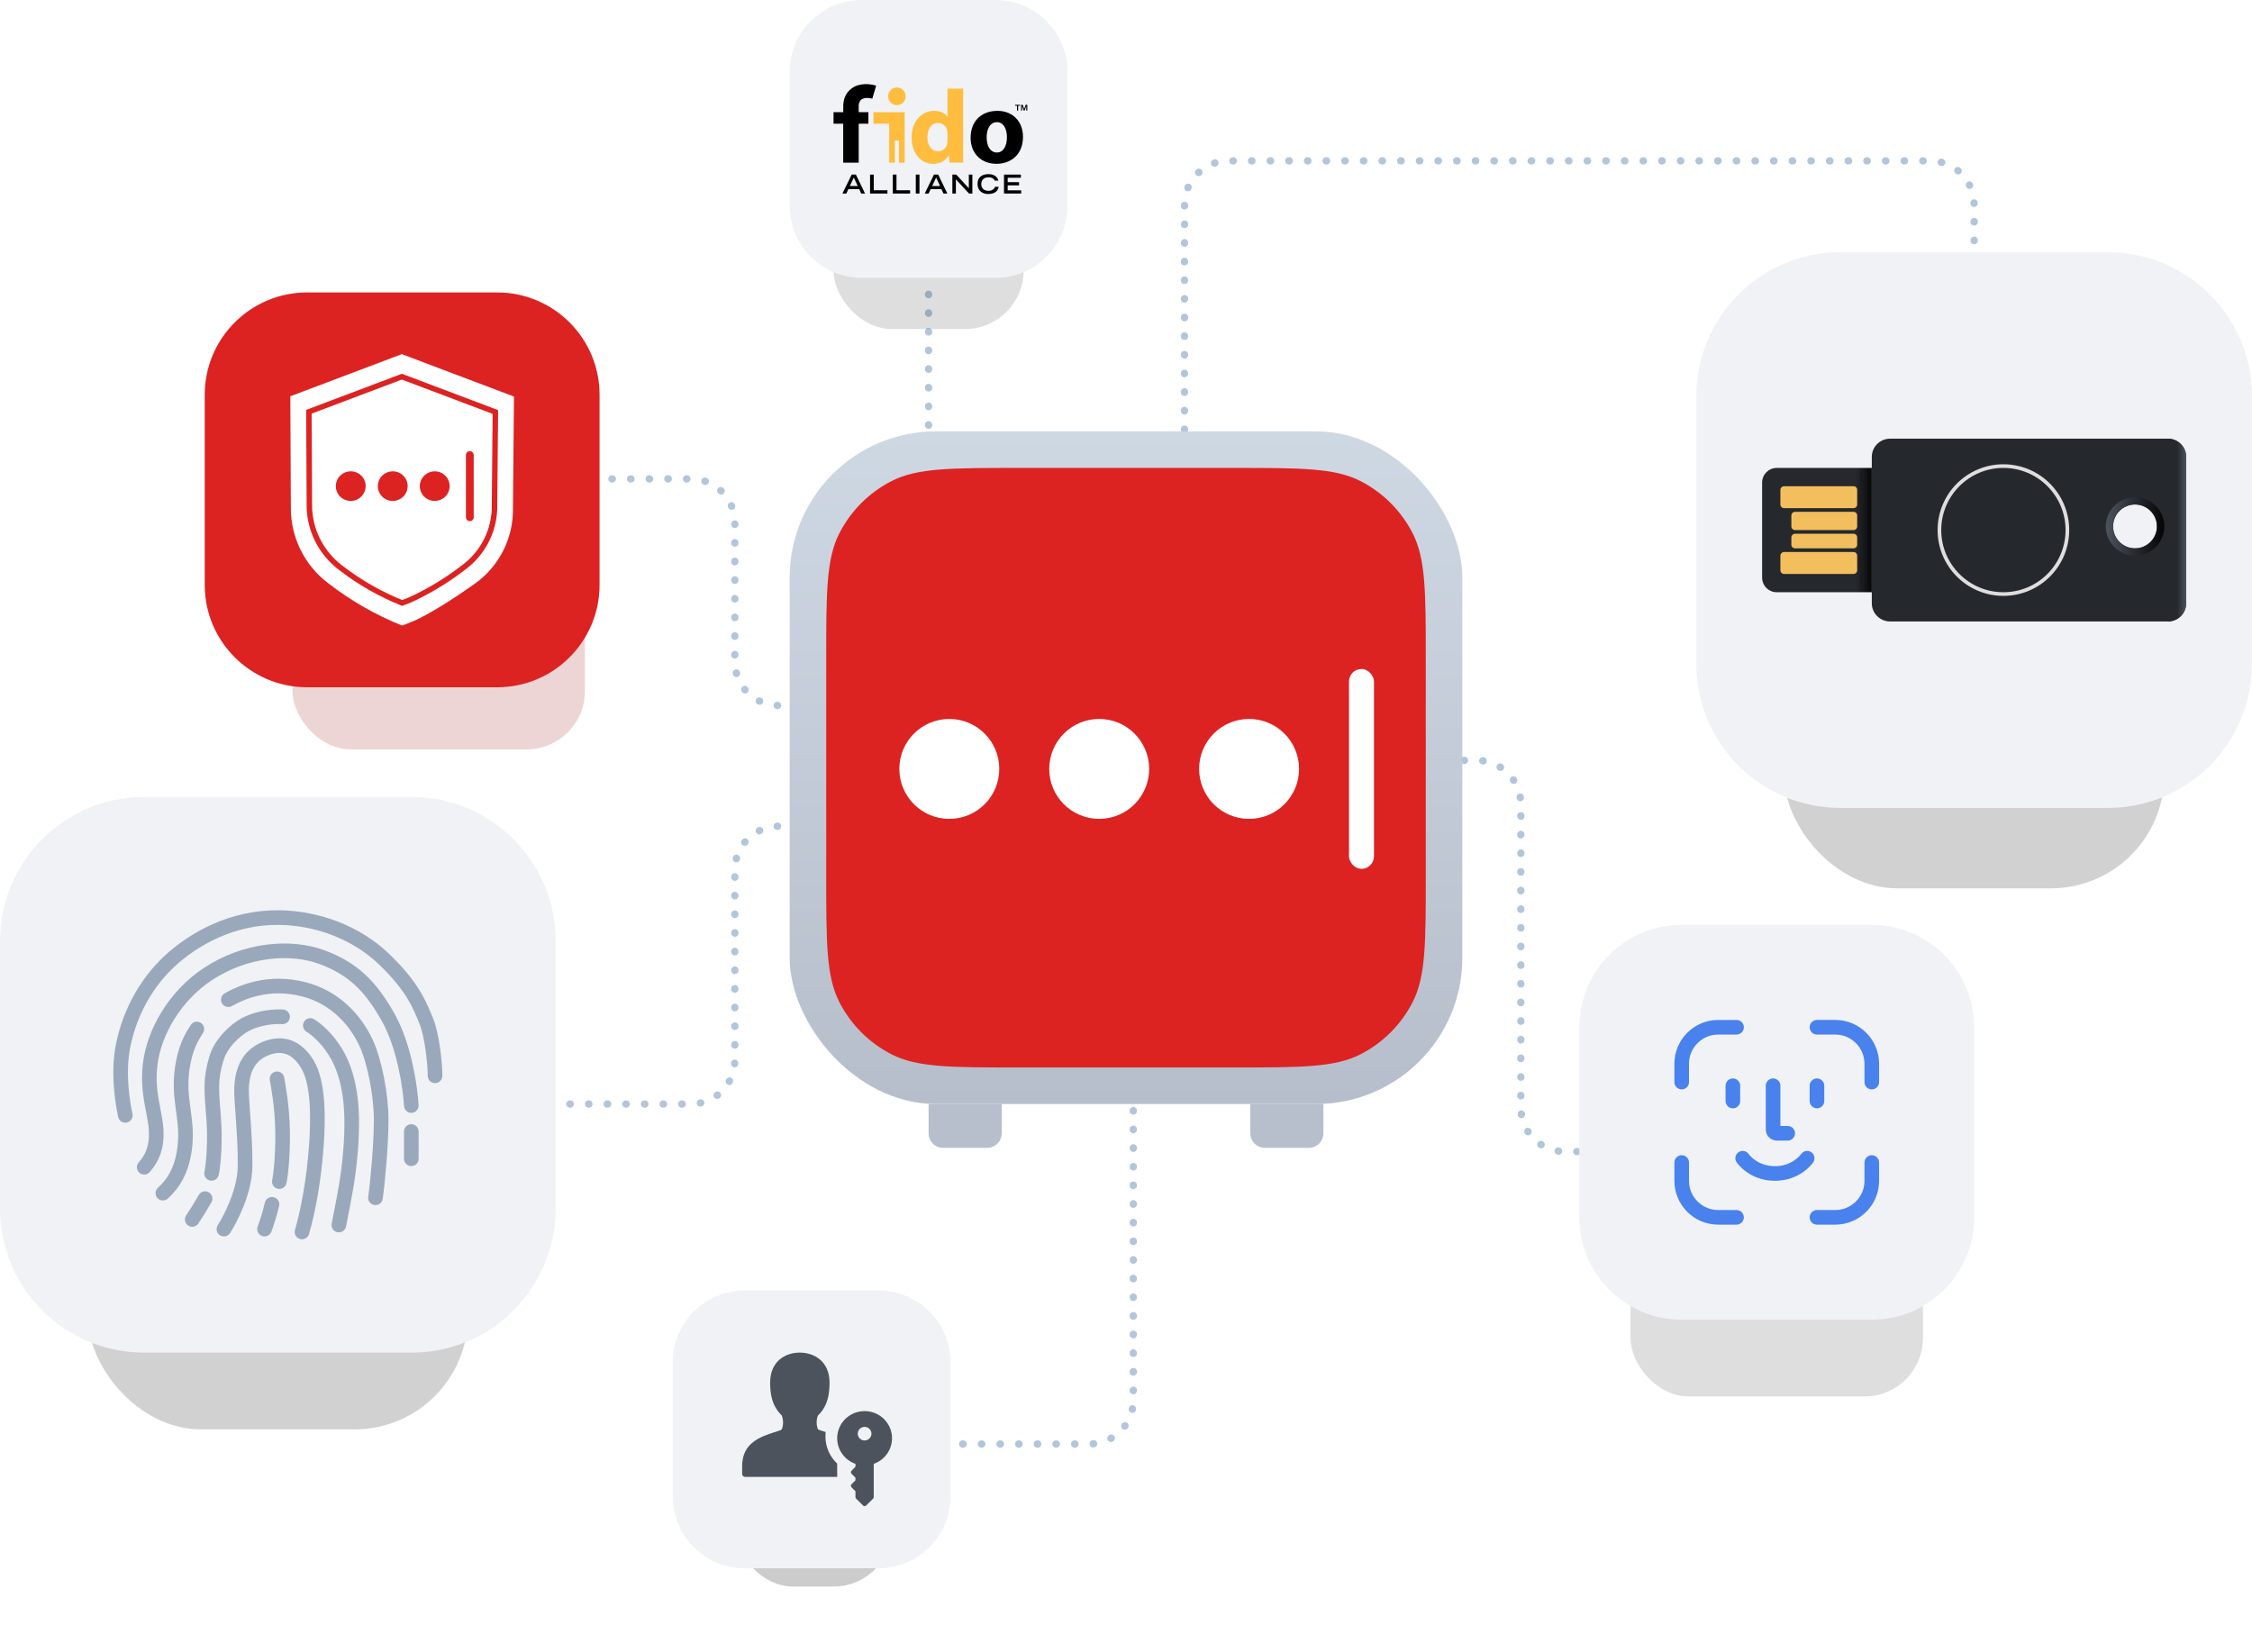<svg id="e08ANHk64jS1" xmlns="http://www.w3.org/2000/svg" xmlns:xlink="http://www.w3.org/1999/xlink" viewBox="0 0 616 452" shape-rendering="geometricPrecision" text-rendering="geometricPrecision" width="616" height="452">
<style><![CDATA[
#e08ANHk64jS3 {animation: e08ANHk64jS3_s_do 5000ms linear infinite normal forwards}@keyframes e08ANHk64jS3_s_do { 0% {stroke-dashoffset: 0} 100% {stroke-dashoffset: 87}} #e08ANHk64jS4 {animation: e08ANHk64jS4_s_do 5000ms linear infinite normal forwards}@keyframes e08ANHk64jS4_s_do { 0% {stroke-dashoffset: 0} 100% {stroke-dashoffset: 92}} #e08ANHk64jS5 {animation: e08ANHk64jS5_s_do 5000ms linear infinite normal forwards}@keyframes e08ANHk64jS5_s_do { 0% {stroke-dashoffset: 0} 100% {stroke-dashoffset: 87}} #e08ANHk64jS6 {animation: e08ANHk64jS6_s_do 5000ms linear infinite normal forwards}@keyframes e08ANHk64jS6_s_do { 0% {stroke-dashoffset: 0} 100% {stroke-dashoffset: 87}} #e08ANHk64jS7 {animation: e08ANHk64jS7_s_do 5000ms linear infinite normal forwards}@keyframes e08ANHk64jS7_s_do { 0% {stroke-dashoffset: 0} 100% {stroke-dashoffset: 92}} #e08ANHk64jS8 {animation: e08ANHk64jS8_s_do 5000ms linear infinite normal forwards}@keyframes e08ANHk64jS8_s_do { 0% {stroke-dashoffset: 0} 100% {stroke-dashoffset: 66}} #e08ANHk64jS12_ts {animation: e08ANHk64jS12_ts__ts 5000ms linear infinite normal forwards}@keyframes e08ANHk64jS12_ts__ts { 0% {transform: translate(110px,134px) scale(1,1)} 14% {transform: translate(110px,134px) scale(1,1);animation-timing-function: cubic-bezier(0,0,0.58,1)} 18% {transform: translate(110px,134px) scale(1.07,1.07);animation-timing-function: cubic-bezier(0,0,0.58,1)} 22% {transform: translate(110px,134px) scale(1,1)} 100% {transform: translate(110px,134px) scale(1,1)}} #e08ANHk64jS18_ts {animation: e08ANHk64jS18_ts__ts 5000ms linear infinite normal forwards}@keyframes e08ANHk64jS18_ts__ts { 0% {transform: translate(486px,307px) scale(1,1)} 26% {transform: translate(486px,307px) scale(1,1);animation-timing-function: cubic-bezier(0,0,0.58,1)} 30% {transform: translate(486px,307px) scale(1.08,1.08);animation-timing-function: cubic-bezier(0,0,0.58,1)} 34% {transform: translate(486px,307px) scale(1,1)} 100% {transform: translate(486px,307px) scale(1,1)}} #e08ANHk64jS20_to {animation: e08ANHk64jS20_to__to 5000ms linear infinite normal forwards}@keyframes e08ANHk64jS20_to__to { 0% {transform: translate(485.5px,309px)} 38% {transform: translate(485.5px,309px)} 42% {transform: translate(484.5px,309px)} 54% {transform: translate(484.5px,309px)} 58% {transform: translate(486.5px,309px)} 68% {transform: translate(486.5px,309px)} 72% {transform: translate(485.5px,309px)} 100% {transform: translate(485.5px,309px)}} #e08ANHk64jS24_ts {animation: e08ANHk64jS24_ts__ts 5000ms linear infinite normal forwards}@keyframes e08ANHk64jS24_ts__ts { 0% {transform: translate(223.5px,391px) scale(1,1)} 30% {transform: translate(223.5px,391px) scale(1,1);animation-timing-function: cubic-bezier(0,0,0.58,1)} 34% {transform: translate(223.5px,391px) scale(1.1,1.1);animation-timing-function: cubic-bezier(0,0,0.58,1)} 38% {transform: translate(223.5px,391px) scale(1,1)} 100% {transform: translate(223.5px,391px) scale(1,1)}} #e08ANHk64jS28_ts {animation: e08ANHk64jS28_ts__ts 5000ms linear infinite normal forwards}@keyframes e08ANHk64jS28_ts__ts { 0% {transform: translate(254.501px,38.035px) scale(1,1)} 18% {transform: translate(254.501px,38.035px) scale(1,1);animation-timing-function: cubic-bezier(0,0,0.58,1)} 22% {transform: translate(254.501px,38.035px) scale(1.07,1.07);animation-timing-function: cubic-bezier(0,0,0.58,1)} 26% {transform: translate(254.501px,38.035px) scale(1,1)} 100% {transform: translate(254.501px,38.035px) scale(1,1)}} #e08ANHk64jS47_ts {animation: e08ANHk64jS47_ts__ts 5000ms linear infinite normal forwards}@keyframes e08ANHk64jS47_ts__ts { 0% {transform: translate(540px,145px) scale(1,1)} 22% {transform: translate(540px,145px) scale(1,1);animation-timing-function: cubic-bezier(0,0,0.58,1)} 26% {transform: translate(540px,145px) scale(1.06,1.06);animation-timing-function: cubic-bezier(0,0,0.58,1)} 30% {transform: translate(540px,145px) scale(1,1)} 100% {transform: translate(540px,145px) scale(1,1)}} #e08ANHk64jS61_ts {animation: e08ANHk64jS61_ts__ts 5000ms linear infinite normal forwards}@keyframes e08ANHk64jS61_ts__ts { 0% {transform: translate(76px,294px) scale(1,1)} 10% {transform: translate(76px,294px) scale(1,1);animation-timing-function: cubic-bezier(0,0,0.58,1)} 14% {transform: translate(76px,294px) scale(1.05,1.05);animation-timing-function: cubic-bezier(0,0,0.58,1)} 18% {transform: translate(76px,294px) scale(1,1)} 100% {transform: translate(76px,294px) scale(1,1)}} #e08ANHk64jS62 {animation: e08ANHk64jS62_s_do 5000ms linear infinite normal forwards}@keyframes e08ANHk64jS62_s_do { 0% {stroke-dashoffset: 700} 20% {stroke-dashoffset: 700;animation-timing-function: cubic-bezier(0,0,0.58,1)} 44% {stroke-dashoffset: 551} 86% {stroke-dashoffset: 551;animation-timing-function: cubic-bezier(0,0,0.58,1)} 100% {stroke-dashoffset: 700}} #e08ANHk64jS70_to {animation: e08ANHk64jS70_to__to 5000ms linear infinite normal forwards}@keyframes e08ANHk64jS70_to__to { 0% {transform: translate(95.667px,27.333px)} 42% {transform: translate(95.667px,27.333px);animation-timing-function: cubic-bezier(0,0,0.58,1)} 46% {transform: translate(95.667px,20.333px);animation-timing-function: cubic-bezier(0,0,0.58,1)} 50% {transform: translate(95.667px,27.333px)} 62% {transform: translate(95.667px,27.333px);animation-timing-function: cubic-bezier(0,0,0.58,1)} 66% {transform: translate(95.667px,20.333px);animation-timing-function: cubic-bezier(0,0,0.58,1)} 70% {transform: translate(95.667px,27.333px)} 100% {transform: translate(95.667px,27.333px)}} #e08ANHk64jS71_to {animation: e08ANHk64jS71_to__to 5000ms linear infinite normal forwards}@keyframes e08ANHk64jS71_to__to { 0% {transform: translate(54.667px,27.333px)} 40% {transform: translate(54.667px,27.333px);animation-timing-function: cubic-bezier(0,0,0.58,1)} 44% {transform: translate(54.667px,20.333px);animation-timing-function: cubic-bezier(0,0,0.58,1)} 48% {transform: translate(54.667px,27.333px)} 60% {transform: translate(54.667px,27.333px);animation-timing-function: cubic-bezier(0,0,0.58,1)} 64% {transform: translate(54.667px,20.333px);animation-timing-function: cubic-bezier(0,0,0.58,1)} 68% {transform: translate(54.667px,27.333px)} 100% {transform: translate(54.667px,27.333px)}} #e08ANHk64jS72_to {animation: e08ANHk64jS72_to__to 5000ms linear infinite normal forwards}@keyframes e08ANHk64jS72_to__to { 0% {transform: translate(13.667px,27.333px)} 38% {transform: translate(13.667px,27.333px);animation-timing-function: cubic-bezier(0,0,0.58,1)} 42% {transform: translate(13.667px,20.333px);animation-timing-function: cubic-bezier(0,0,0.58,1)} 46% {transform: translate(13.667px,27.333px)} 58% {transform: translate(13.667px,27.333px);animation-timing-function: cubic-bezier(0,0,0.58,1)} 62% {transform: translate(13.667px,20.333px);animation-timing-function: cubic-bezier(0,0,0.58,1)} 66% {transform: translate(13.667px,27.333px)} 100% {transform: translate(13.667px,27.333px)}}
]]></style>
<defs><filter id="e08ANHk64jS10-filter" x="-150%" width="400%" y="-150%" height="400%"><feGaussianBlur id="e08ANHk64jS10-filter-blur-0" stdDeviation="12,12" result="result"/></filter><filter id="e08ANHk64jS16-filter" x="-150%" width="400%" y="-150%" height="400%"><feGaussianBlur id="e08ANHk64jS16-filter-blur-0" stdDeviation="9,9" result="result"/></filter><filter id="e08ANHk64jS22-filter" x="-150%" width="400%" y="-150%" height="400%"><feGaussianBlur id="e08ANHk64jS22-filter-blur-0" stdDeviation="10,10" result="result"/></filter><filter id="e08ANHk64jS26-filter" x="-150%" width="400%" y="-150%" height="400%"><feGaussianBlur id="e08ANHk64jS26-filter-blur-0" stdDeviation="10,10" result="result"/></filter><filter id="e08ANHk64jS45-filter" x="-150%" width="400%" y="-150%" height="400%"><feGaussianBlur id="e08ANHk64jS45-filter-blur-0" stdDeviation="12,12" result="result"/></filter><linearGradient id="e08ANHk64jS50-stroke" x1="592" y1="144" x2="576" y2="144" spreadMethod="pad" gradientUnits="userSpaceOnUse" gradientTransform="translate(0 0)"><stop id="e08ANHk64jS50-stroke-0" offset="0%" stop-color="#040405"/><stop id="e08ANHk64jS50-stroke-1" offset="100%" stop-color="#4c535d"/></linearGradient><linearGradient id="e08ANHk64jS52-fill" x1="598" y1="145" x2="595.5" y2="145" spreadMethod="pad" gradientUnits="userSpaceOnUse" gradientTransform="translate(0 0)"><stop id="e08ANHk64jS52-fill-0" offset="0%" stop-color="#4c535d"/><stop id="e08ANHk64jS52-fill-1" offset="100%" stop-color="#25282d"/></linearGradient><linearGradient id="e08ANHk64jS53-fill" x1="512" y1="145" x2="507.667" y2="145" spreadMethod="pad" gradientUnits="userSpaceOnUse" gradientTransform="translate(0 0)"><stop id="e08ANHk64jS53-fill-0" offset="0%" stop-color="#070707"/><stop id="e08ANHk64jS53-fill-1" offset="100%" stop-color="#25282d"/></linearGradient><filter id="e08ANHk64jS59-filter" x="-150%" width="400%" y="-150%" height="400%"><feGaussianBlur id="e08ANHk64jS59-filter-blur-0" stdDeviation="12,12" result="result"/></filter><linearGradient id="e08ANHk64jS64-fill" x1="92" y1="0" x2="92" y2="184" spreadMethod="pad" gradientUnits="userSpaceOnUse" gradientTransform="translate(0 0)"><stop id="e08ANHk64jS64-fill-0" offset="0%" stop-color="#ced8e3"/><stop id="e08ANHk64jS64-fill-1" offset="100%" stop-color="#b7becb"/></linearGradient></defs><g transform="translate(149.63 42.387)"><path id="e08ANHk64jS3" d="M174,165h80c6.627,0,12,5.373,12,12v83c0,6.627,5.373,12,12,12h25" transform="translate(.37 0.613)" fill="none" stroke="#b2c5da" stroke-width="2" stroke-linecap="round" stroke-linejoin="round" stroke-dasharray="0.1,5"/><path id="e08ANHk64jS4" d="M160,220v120c0,6.627-5.373,12-12,12h-57" transform="translate(.37 0.613)" fill="none" stroke="#b2c5da" stroke-width="2" stroke-linecap="round" stroke-linejoin="round" stroke-dasharray="0.1,5"/><path id="e08ANHk64jS5" d="M129,151h-66c-6.627,0-12-5.373-12-12v-38c0-6.627-5.373-12-12-12h-29" transform="translate(.37-.387)" fill="none" stroke="#b2c5da" stroke-width="2" stroke-linecap="round" stroke-linejoin="round" stroke-dasharray="0.1,5"/><path id="e08ANHk64jS6" d="M129,151h-66c-6.627,0-12-5.373-12-12v-52c0-6.627-5.373-12-12-12h-39" transform="matrix(1 0 0-1 0.37 334.613)" fill="none" stroke="#b2c5da" stroke-width="2" stroke-linecap="round" stroke-linejoin="round" stroke-dasharray="0.1,5"/><path id="e08ANHk64jS7" d="M104,110v-74" transform="translate(.37-.387)" fill="none" stroke="#b2c5da" stroke-width="2" stroke-linecap="round" stroke-linejoin="round" stroke-dasharray="0.1,5"/><path id="e08ANHk64jS8" d="M174,100v-87c0-6.627,5.373-12,12-12h192c6.627,0,12,5.373,12,12v87" transform="translate(.37 0.613)" fill="none" stroke="#b2c5da" stroke-width="2" stroke-linecap="round" stroke-linejoin="round" stroke-dasharray="0.1,5"/></g><g><rect width="80" height="80" rx="16" ry="16" transform="translate(80 125)" filter="url(#e08ANHk64jS10-filter)" fill="#9f1919" fill-opacity="0.18"/><path d="M56,108c0-15.464,12.536-28,28-28h52c15.464,0,28,12.536,28,28v52c0,15.464-12.536,28-28,28h-52c-15.464,0-28-12.536-28-28v-52Z" fill="#d22"/><g id="e08ANHk64jS12_ts" transform="translate(110,134) scale(1,1)"><g transform="translate(-110,-134)"><path d="M85.248,113.143l.119,24.873-0.0.01c-.026,3.229.709,6.419,2.144,9.317s3.533,5.424,6.125,7.377l.007.006c4.996,3.863,10.5,7.03,16.361,9.412l1.891-.732c5.1-2.347,9.915-5.262,14.351-8.689l.017-.014c2.631-1.911,4.756-4.426,6.194-7.33c1.438-2.903,2.146-6.109,2.063-9.343v-.026l.228-24.792-24.83-9.382-24.672,9.313Zm42.858,10.351c.129-.053.268-.08.408-.08.139,0,.278.028.407.081s.246.131.345.229.177.215.23.343c.054.128.081.265.08.404v17.036c0,.28-.112.548-.311.746-.2.198-.47.309-.753.309-.282,0-.552-.111-.752-.309-.199-.198-.311-.466-.311-.746v-17.036c-.001-.139.027-.276.08-.405.053-.128.132-.245.231-.343s.216-.176.346-.229Zm-22.927,6.104c.675-.441,1.468-.674,2.277-.668.534.002,1.062.11,1.555.315.493.204.94.503,1.316.879.377.376.675.822.877,1.312.203.49.306,1.015.304,1.545c0,.803-.24,1.587-.691,2.254-.45.667-1.089,1.186-1.837,1.492-.748.305-1.57.384-2.363.225s-1.521-.548-2.09-1.117c-.57-.57-.957-1.295-1.111-2.082-.154-.788-.068-1.604.245-2.343.314-.74.842-1.371,1.518-1.812Zm11.488,0c.675-.441,1.468-.674,2.276-.668.535.002,1.063.11,1.556.315.492.204.94.503,1.316.879s.674.822.877,1.312c.202.49.306,1.015.304,1.545c0,.803-.241,1.587-.691,2.254s-1.089,1.186-1.837,1.492c-.748.305-1.571.384-2.364.225-.792-.159-1.52-.548-2.09-1.117-.57-.57-.956-1.295-1.11-2.082-.154-.788-.069-1.604.245-2.343.314-.74.842-1.371,1.518-1.812Zm-22.976,0c.676-.441,1.468-.674,2.277-.668.534.002,1.063.11,1.555.315.493.204.94.503,1.316.879s.674.822.877,1.312c.203.49.306,1.015.304,1.545c0,.803-.24,1.587-.69,2.254s-1.089,1.186-1.837,1.492c-.748.305-1.571.384-2.363.225s-1.52-.548-2.09-1.117c-.57-.57-.956-1.295-1.11-2.082-.154-.788-.069-1.604.245-2.343.314-.74.842-1.371,1.518-1.812Z" clip-rule="evenodd" fill="#fff" fill-rule="evenodd"/><path d="M109.905,96.875l30.681,11.601-.277,30.355c.102,4.022-.779,8.009-2.568,11.62-1.788,3.611-4.432,6.739-7.704,9.117-12.121,8.591-17.411,10.529-17.411,10.529L110,171.125c-7.23-2.902-14.017-6.787-20.168-11.544-3.221-2.425-5.826-5.563-7.61-9.163-1.783-3.6-2.695-7.563-2.663-11.574l-.146-30.447L109.905,96.875Zm.016,5.368l26.334,9.95-.238,25.812c.087,3.469-.673,6.908-2.216,10.022-1.542,3.116-3.822,5.814-6.643,7.867-4.53,3.498-9.446,6.473-14.653,8.868l-.042.019-2.468.954-.275-.111c-6.091-2.445-11.809-5.718-16.991-9.726-2.776-2.092-5.022-4.797-6.559-7.901-1.538-3.103-2.324-6.52-2.297-9.978l-.124-25.897l26.173-9.879Z" clip-rule="evenodd" fill="#fff" fill-rule="evenodd"/></g></g></g><g><rect width="80" height="80" rx="16" ry="16" transform="translate(446 302)" filter="url(#e08ANHk64jS16-filter)" fill-opacity="0.13"/><path d="M432,281c0-15.464,12.536-28,28-28h52c15.464,0,28,12.536,28,28v52c0,15.464-12.536,28-28,28h-52c-15.464,0-28-12.536-28-28v-52Z" fill="#f0f2f5"/><g id="e08ANHk64jS18_ts" transform="translate(486,307) scale(1,1)"><g transform="translate(-486,-307)"><path d="M460,296v-5c0-5.523,4.477-10,10-10h5m37,15v-5c0-5.523-4.477-10-10-10h-5m-37,37v5c0,5.523,4.477,10,10,10h5m37-15v5c0,5.523-4.477,10-10,10h-5m-12-36v12c0,.552.448,1,1,1h3" fill="none" stroke="#4982ed" stroke-width="4" stroke-linecap="round"/><g id="e08ANHk64jS20_to" transform="translate(485.5,309)"><path d="M497,297v4.174M474,297v4.174m2.682,15.652c0,0,2.818,4.174,8.818,4.174s8.818-4.174,8.818-4.174" transform="translate(-485.5,-309)" fill="none" stroke="#4982ed" stroke-width="4" stroke-linecap="round" stroke-linejoin="round"/></g></g></g></g><g><rect width="43" height="43" rx="16" ry="16" transform="translate(201 391)" filter="url(#e08ANHk64jS22-filter)" fill-opacity="0.2"/><path d="M184,372.704C184,361.822,192.822,353,203.704,353h36.592C251.178,353,260,361.822,260,372.704v36.592C260,420.178,251.178,429,240.296,429h-36.592C192.822,429,184,420.178,184,409.296v-36.592Z" fill="#f0f2f5"/><g id="e08ANHk64jS24_ts" transform="translate(223.5,391) scale(1,1)"><path d="M225.781,392.919c0,2.932,1.236,5.577,3.219,7.447v3.634h-25.141c-.228,0-.447-.086-.608-.24s-.251-.362-.251-.58v-2.106c0-6.493,5.104-8.1,9.294-9.445l1.305-.443c.12-.049.292-.229.412-.656.3-1.081.252-2.224-.138-3.279-1.631-1.689-3.211-3.805-3.211-9.052c0-5.723,4.019-8.199,8.088-8.199c4.07,0,8.157,2.476,8.157,8.199c0,5.247-1.58,7.428-3.211,9.068-.377,1.029-.425,2.142-.138,3.198.12.426.292.656.412.656l1.34.426.047.016c.163.056.328.113.492.169-.045.39-.068.786-.068,1.187Zm8.219,8.3v-.792c-1.668-.584-3.074-1.733-3.969-3.244s-1.222-3.287-.923-5.013c.299-1.727,1.205-3.293,2.558-4.422s3.065-1.748,4.834-1.748s3.481.619,4.834,1.748s2.259,2.695,2.558,4.422c.299,1.726-.028,3.502-.923,5.013s-2.301,2.66-3.969,3.244v9.096c.001.081-.015.162-.047.236-.033.075-.08.142-.141.197l-1.875,1.856c-.056.06-.123.107-.199.139-.075.032-.156.049-.238.049s-.163-.017-.238-.049c-.076-.032-.143-.079-.199-.139l-1.875-1.856c-.061-.055-.108-.122-.141-.197-.032-.074-.048-.155-.047-.236v-1.597l-1.062-1.064c-.06-.055-.108-.123-.141-.197-.032-.075-.049-.155-.049-.236s.017-.162.049-.236c.033-.075.081-.142.141-.197L234,404.931v-.717l-1.062-1.065c-.06-.055-.108-.122-.141-.197-.032-.074-.049-.155-.049-.236s.017-.161.049-.236c.033-.074.081-.141.141-.197L234,401.219Zm2.5-7.188c1.036,0,1.875-.832,1.875-1.857c0-1.026-.839-1.858-1.875-1.858s-1.875.832-1.875,1.858c0,1.025.839,1.857,1.875,1.857Z" transform="translate(-223.5,-391)" fill="#4c535d"/></g></g><g><rect width="52" height="60" rx="16" ry="16" transform="translate(228 30)" filter="url(#e08ANHk64jS26-filter)" fill-opacity="0.13"/><path d="M216,19.704C216,8.822,224.822,0,235.704,0h36.592C283.178,0,292,8.822,292,19.704v36.593C292,67.178,283.178,76,272.296,76h-36.592C224.822,76,216,67.178,216,56.296v-36.593Z" fill="#f0f2f5"/><g id="e08ANHk64jS28_ts" transform="translate(254.501,38.035) scale(1,1)"><g transform="translate(-254.501,-38.035)"><path d="M245.333,23.934c-.474,0-.938.141-1.332.406s-.701.642-.883,1.082c-.181.441-.229.926-.137,1.394.093.468.321.898.656,1.235s.762.568,1.226.661c.465.093.947.046,1.385-.136s.813-.491,1.076-.888c.264-.397.405-.863.406-1.34c0-.317-.062-.631-.182-.924-.121-.293-.297-.559-.52-.784-.222-.224-.487-.402-.778-.524s-.602-.184-.917-.184Z" fill="#febd3e"/><path d="M238.912,30.691v2.833.319h4.303v10.654h1.554v-6.055h1.125v6.055h1.568v-13.807h-2.635-5.915Z" fill="#febd3e"/><path d="M259.185,31.882h-.048c-.634-.924-1.903-1.56-3.618-1.56-3.288,0-6.177,2.72-6.154,7.377c0,4.303,2.609,7.116,5.873,7.116c1.761,0,3.444-.802,4.273-2.311l.26,1.985h3.685v-20.248h-4.271v7.641Zm0,6.455c-.001.333-.024.665-.071.994-.117.585-.433,1.111-.895,1.486-.461.376-1.037.577-1.631.57-1.761,0-2.911-1.465-2.911-3.83c0-2.175.985-3.929,2.934-3.929c1.339,0,2.257.971,2.515,2.105.038.259.054.52.048.781l.011,1.821Z" fill="#febd3e"/><path d="M232.969,47.757h1.148l2.5,5.186h-1.056l-.537-1.192h-2.976l-.546,1.192h-1.07l2.537-5.186Zm1.65,3.125l-1.076-2.311-1.077,2.311h2.153Z"/><path d="M237.992,47.757h1.013v4.287h3.735v.899h-4.748v-5.186Z"/><path d="M244.215,47.757h1.005v4.287h3.734v.899h-4.739v-5.186Z"/><path d="M250.5,47.757h1.006v5.186h-1.006v-5.186Z"/><path d="M255.48,47.757h1.148l2.501,5.186h-1.068l-.537-1.192h-2.964l-.547,1.192h-1.07l2.537-5.186Zm1.663,3.125l-1.077-2.311-1.077,2.311h2.154Z"/><path d="M260.504,47.757h1.063l3.444,3.744v-3.744h.964v5.186h-.918l-3.589-3.883v3.883h-.964v-5.186Z"/><path d="M273.175,51.096c-.101.576-.512,1.974-2.877,1.974-1.63,0-2.913-.924-2.913-2.803c0-1.512.943-2.637,2.985-2.637c2.295,0,2.642,1.505,2.72,1.782h-1.001c-.055-.178-.459-.913-1.657-.913-1.424,0-2.019.807-2.019,1.884c0,1.19.857,1.819,1.963,1.819c1.176,0,1.693-.707,1.791-1.105h1.008Z"/><path d="M274.629,47.757h4.619v.871h-3.613v1.204h3.108v.871h-3.108v1.361h3.698v.871h-4.704v-5.179Z"/><path d="M238.605,26.994l1.049-3.557c-.291-.097-.589-.174-.891-.231-1.376-.313-2.81-.268-4.164.132-.282.083-.555.193-.815.328-.54.272-1.034.629-1.463,1.056-1.104,1.089-1.665,2.568-1.665,4.391v1.574h-2.656v3.152h2.647v10.654h4.243v-10.654h2.647v-3.148h-2.647v-1.666c-.035-.572.145-1.137.505-1.581.045-.049.092-.096.143-.139c0,0,.913-.911,3.067-.312Z"/><path d="M272.843,30.324c-4.438,0-7.347,2.859-7.347,7.352c0,4.493,3.077,7.139,7.095,7.139c3.673,0,7.234-2.311,7.234-7.396-.004-4.165-2.799-7.095-6.982-7.095Zm-.14,11.394c-1.837,0-2.817-1.773-2.817-4.16c0-2.034.797-4.137,2.817-4.137c1.924,0,2.725,2.08,2.725,4.114c0,2.528-1.065,4.183-2.725,4.183Z"/><path d="M277.674,28.93h.512v1.31h.31v-1.31h.509v-.261h-1.331v.261Z"/><path d="M280.558,28.669l-.402,1.123-.4-1.123h-.447v1.571h.287v-1.269l.436,1.269h.25l.432-1.269v1.269h.287v-1.571h-.443Z"/></g></g></g><g><rect width="104" height="80" rx="31" ry="31" transform="translate(488 163)" filter="url(#e08ANHk64jS45-filter)" fill-opacity="0.18"/><path d="M464,108.407C464,86.643,481.643,69,503.407,69h73.186C598.357,69,616,86.643,616,108.407v73.186C616,203.357,598.357,221,576.593,221h-73.186C481.643,221,464,203.357,464,181.593v-73.186Z" fill="#f0f2f5"/><g id="e08ANHk64jS47_ts" transform="translate(540,145) scale(1,1)"><g transform="translate(-540,-145)"><path d="M598,125c0-2.761-2.239-5-5-5h-76c-2.761,0-5,2.239-5,5v40c0,2.761,2.239,5,5,5h76c2.761,0,5-2.239,5-5v-40Zm-20,19c0,3.314,2.686,6,6,6s6-2.686,6-6-2.686-6-6-6-6,2.686-6,6Z" clip-rule="evenodd" fill="#25282d" fill-rule="evenodd"/><circle r="18" transform="matrix(0 1-1 0 548 145)" fill="#dedede"/><path d="M584,151c-3.866,0-7-3.134-7-7s3.134-7,7-7s7,3.134,7,7-3.134,7-7,7Z" fill="none" stroke="url(#e08ANHk64jS50-stroke)" stroke-width="2"/><circle r="17" transform="matrix(0 1-1 0 548 145)" fill="#25282d"/><path d="M593,120c2.761,0,5,2.239,5,5v40c0,2.761-2.239,5-5,5v0-50v0Z" fill="url(#e08ANHk64jS52-fill)"/><path d="M486,162c-2.209,0-4-1.791-4-4v-26c0-2.209,1.791-4,4-4h26v34h-26Z" fill="url(#e08ANHk64jS53-fill)"/><path d="M488,139c-.552,0-1-.448-1-1v-4c0-.552.448-1,1-1h19c.552,0,1,.448,1,1v4c0,.552-.448,1-1,1h-19Z" fill="#f3bf5e"/><path d="M488,157c-.552,0-1-.448-1-1v-4c0-.552.448-1,1-1h19c.552,0,1,.448,1,1v4c0,.552-.448,1-1,1h-19Z" fill="#f3bf5e"/><path d="M491,145c-.552,0-1-.448-1-1v-3c0-.552.448-1,1-1h16c.552,0,1,.448,1,1v3c0,.552-.448,1-1,1h-16Z" fill="#f3bf5e"/><path d="M491,150c-.552,0-1-.448-1-1v-2c0-.552.448-1,1-1h16c.552,0,1,.448,1,1v2c0,.552-.448,1-1,1h-16Z" fill="#f3bf5e"/></g></g></g><g><rect width="104" height="80" rx="31" ry="31" transform="translate(24 311)" filter="url(#e08ANHk64jS59-filter)" fill-opacity="0.18"/><path d="M0,257.407C0,235.643,17.643,218,39.407,218h73.186C134.357,218,152,235.643,152,257.407v73.186C152,352.357,134.357,370,112.593,370h-73.186C17.643,370,0,352.357,0,330.593v-73.186Z" fill="#f0f2f5"/><g id="e08ANHk64jS61_ts" transform="translate(76,294) scale(1,1)"><path d="M61.246,336.215c1.822-2.845,5.673-10.256,5.783-16.975.137-8.398-1.093-18.311-.956-21.615s.956-8.563,6.613-10.821c4.606-1.838,8.561-.413,11.422,4.35c3.143,5.232,2.886,15.397,2.459,21.753-.686,10.221-2.436,18.851-3.962,24.093m-10.248-.785c.282-.662,1.525-4.418,2.037-6.78m2.008-6.21c.483-2.31.991-7.828.891-13.775-.117-6.974-1.119-11.912-1.52-14.348m-23.189,38.473c.801-1.199,1.465-2.267,1.8-2.8s1.492-2.499,1.713-2.899m1.772-6.903c.483-2.182,1.066-8.702.58-14.995-.608-7.865-.985-10.598.744-16.438c1.275-4.305,5.271-7.856,7.889-9.268c2.475-1.336,6.43-2.34,10.211-2.13m7.592,2.375c2.244,1.366,6.637,5.322,8.974,11.586c2.289,6.134,2.477,12.527,2.29,18.085-.187,5.557-.795,10.054-1.309,13.387-.411,2.666-1.605,8.796-2.15,11.527m10.007-7.459c.592-4.019,1.568-14.64,1.568-21.302s-1.766-15.938-4.104-21.011c-3.038-6.594-8.787-12.58-17.014-14.7-9.731-2.509-17.074.808-20.698,2.822M112.508,316.97v-7.452m0-7.105c-.265-4.82-1.902-16.11-6.19-23.857-5.053-9.128-10.049-13.654-18.158-16.7-8.584-3.225-20.988-2.212-31.294,4.593-9.079,5.995-14.768,15.975-15.79,24.701-.938,8.003,1.42,13.025,1.654,18.3.187,4.22-1.015,7.314-3.288,9.845m5.112,7.086c2.534-2.305,5.446-6.06,6.091-13.474.69-7.931-2.365-12.903-.495-22.429c1.041-5.306,3.079-7.921,3.697-9.002M34.269,305.109c-.748-3.572-2.085-11.644-.596-19.063c1.955-9.742,6.888-17.691,12.621-23.027c6.634-6.174,17.135-12.158,30.035-12.017c10.701.118,21.222,4.248,28.529,11.189c8.041,7.639,10.024,12.838,11.847,17.407c1.458,3.654,2.295,11.292,2.295,14.69" transform="translate(-76,-294)" fill="none" stroke="#9aa8bb" stroke-width="4" stroke-linecap="round" stroke-linejoin="round"/></g><path id="e08ANHk64jS62" d="M61.246,336.215c1.822-2.845,5.673-10.256,5.783-16.975.137-8.398-1.093-18.311-.956-21.615s.956-8.563,6.613-10.821c4.606-1.838,8.561-.413,11.422,4.35c3.143,5.232,2.886,15.397,2.459,21.753-.686,10.221-2.436,18.851-3.962,24.093m-10.248-.785c.282-.662,1.525-4.418,2.037-6.78m2.008-6.21c.483-2.31.991-7.828.891-13.775-.117-6.974-1.119-11.912-1.52-14.348m-23.189,38.473c.801-1.199,1.465-2.267,1.8-2.8s1.492-2.499,1.713-2.899m1.772-6.903c.483-2.182,1.066-8.702.58-14.995-.608-7.865-.985-10.598.744-16.438c1.275-4.305,5.271-7.856,7.889-9.268c2.475-1.336,6.43-2.34,10.211-2.13m7.592,2.375c2.244,1.366,6.637,5.322,8.974,11.586c2.289,6.134,2.477,12.527,2.29,18.085-.187,5.557-.795,10.054-1.309,13.387-.411,2.666-1.605,8.796-2.15,11.527m10.007-7.459c.592-4.019,1.568-14.64,1.568-21.302s-1.766-15.938-4.104-21.011c-3.038-6.594-8.787-12.58-17.014-14.7-9.731-2.509-17.074.808-20.698,2.822M112.508,316.97v-7.452m0-7.105c-.265-4.82-1.902-16.11-6.19-23.857-5.053-9.128-10.049-13.654-18.158-16.7-8.584-3.225-20.988-2.212-31.294,4.593-9.079,5.995-14.768,15.975-15.79,24.701-.938,8.003,1.42,13.025,1.654,18.3.187,4.22-1.015,7.314-3.288,9.845m5.112,7.086c2.534-2.305,5.446-6.06,6.091-13.474.69-7.931-2.365-12.903-.495-22.429c1.041-5.306,3.079-7.921,3.697-9.002M34.269,305.109c-.748-3.572-2.085-11.644-.596-19.063c1.955-9.742,6.888-17.691,12.621-23.027c6.634-6.174,17.135-12.158,30.035-12.017c10.701.118,21.222,4.248,28.529,11.189c8.041,7.639,10.024,12.838,11.847,17.407c1.458,3.654,2.295,11.292,2.295,14.69" fill="none" stroke="#d22" stroke-width="4" stroke-linecap="round" stroke-linejoin="round" stroke-dashoffset="700" stroke-dasharray="700"/></g><g><rect width="184" height="184" rx="40" ry="40" transform="translate(216 118)" fill="url(#e08ANHk64jS64-fill)"/><path d="M226,180.48c0-18.37,0-27.555,3.575-34.571c3.145-6.172,8.162-11.189,14.334-14.334C250.925,128,260.11,128,278.48,128h59.04c18.37,0,27.555,0,34.571,3.575c6.172,3.145,11.189,8.162,14.334,14.334C390,152.925,390,162.11,390,180.48v59.04c0,18.37,0,27.555-3.575,34.571-3.145,6.172-8.162,11.189-14.334,14.334C365.075,292,355.89,292,337.52,292h-59.04c-18.37,0-27.555,0-34.571-3.575-6.172-3.145-11.189-8.162-14.334-14.334C226,267.075,226,257.89,226,239.52v-59.04Z" clip-rule="evenodd" fill="#d22" fill-rule="evenodd"/><path d="M254,302h20v8c0,2.209-1.791,4-4,4h-12c-2.209,0-4-1.791-4-4v-8Z" fill="#b7bfcc"/><path d="M342,302h20v8c0,2.209-1.791,4-4,4h-12c-2.209,0-4-1.791-4-4v-8Z" fill="#b7bfcc"/><g transform="translate(246 183)"><rect width="6.833" height="54.667" rx="3.417" ry="3.417" transform="translate(123 0)" fill="#fff"/><g id="e08ANHk64jS70_to" transform="translate(95.667,27.333)"><circle r="13.667" transform="translate(-0,0)" fill="#fff"/></g><g id="e08ANHk64jS71_to" transform="translate(54.667,27.333)"><ellipse rx="13.667" ry="13.667" transform="translate(-0,0)" fill="#fff"/></g><g id="e08ANHk64jS72_to" transform="translate(13.667,27.333)"><ellipse rx="13.667" ry="13.667" transform="translate(0,0)" fill="#fff"/></g></g></g></svg>
